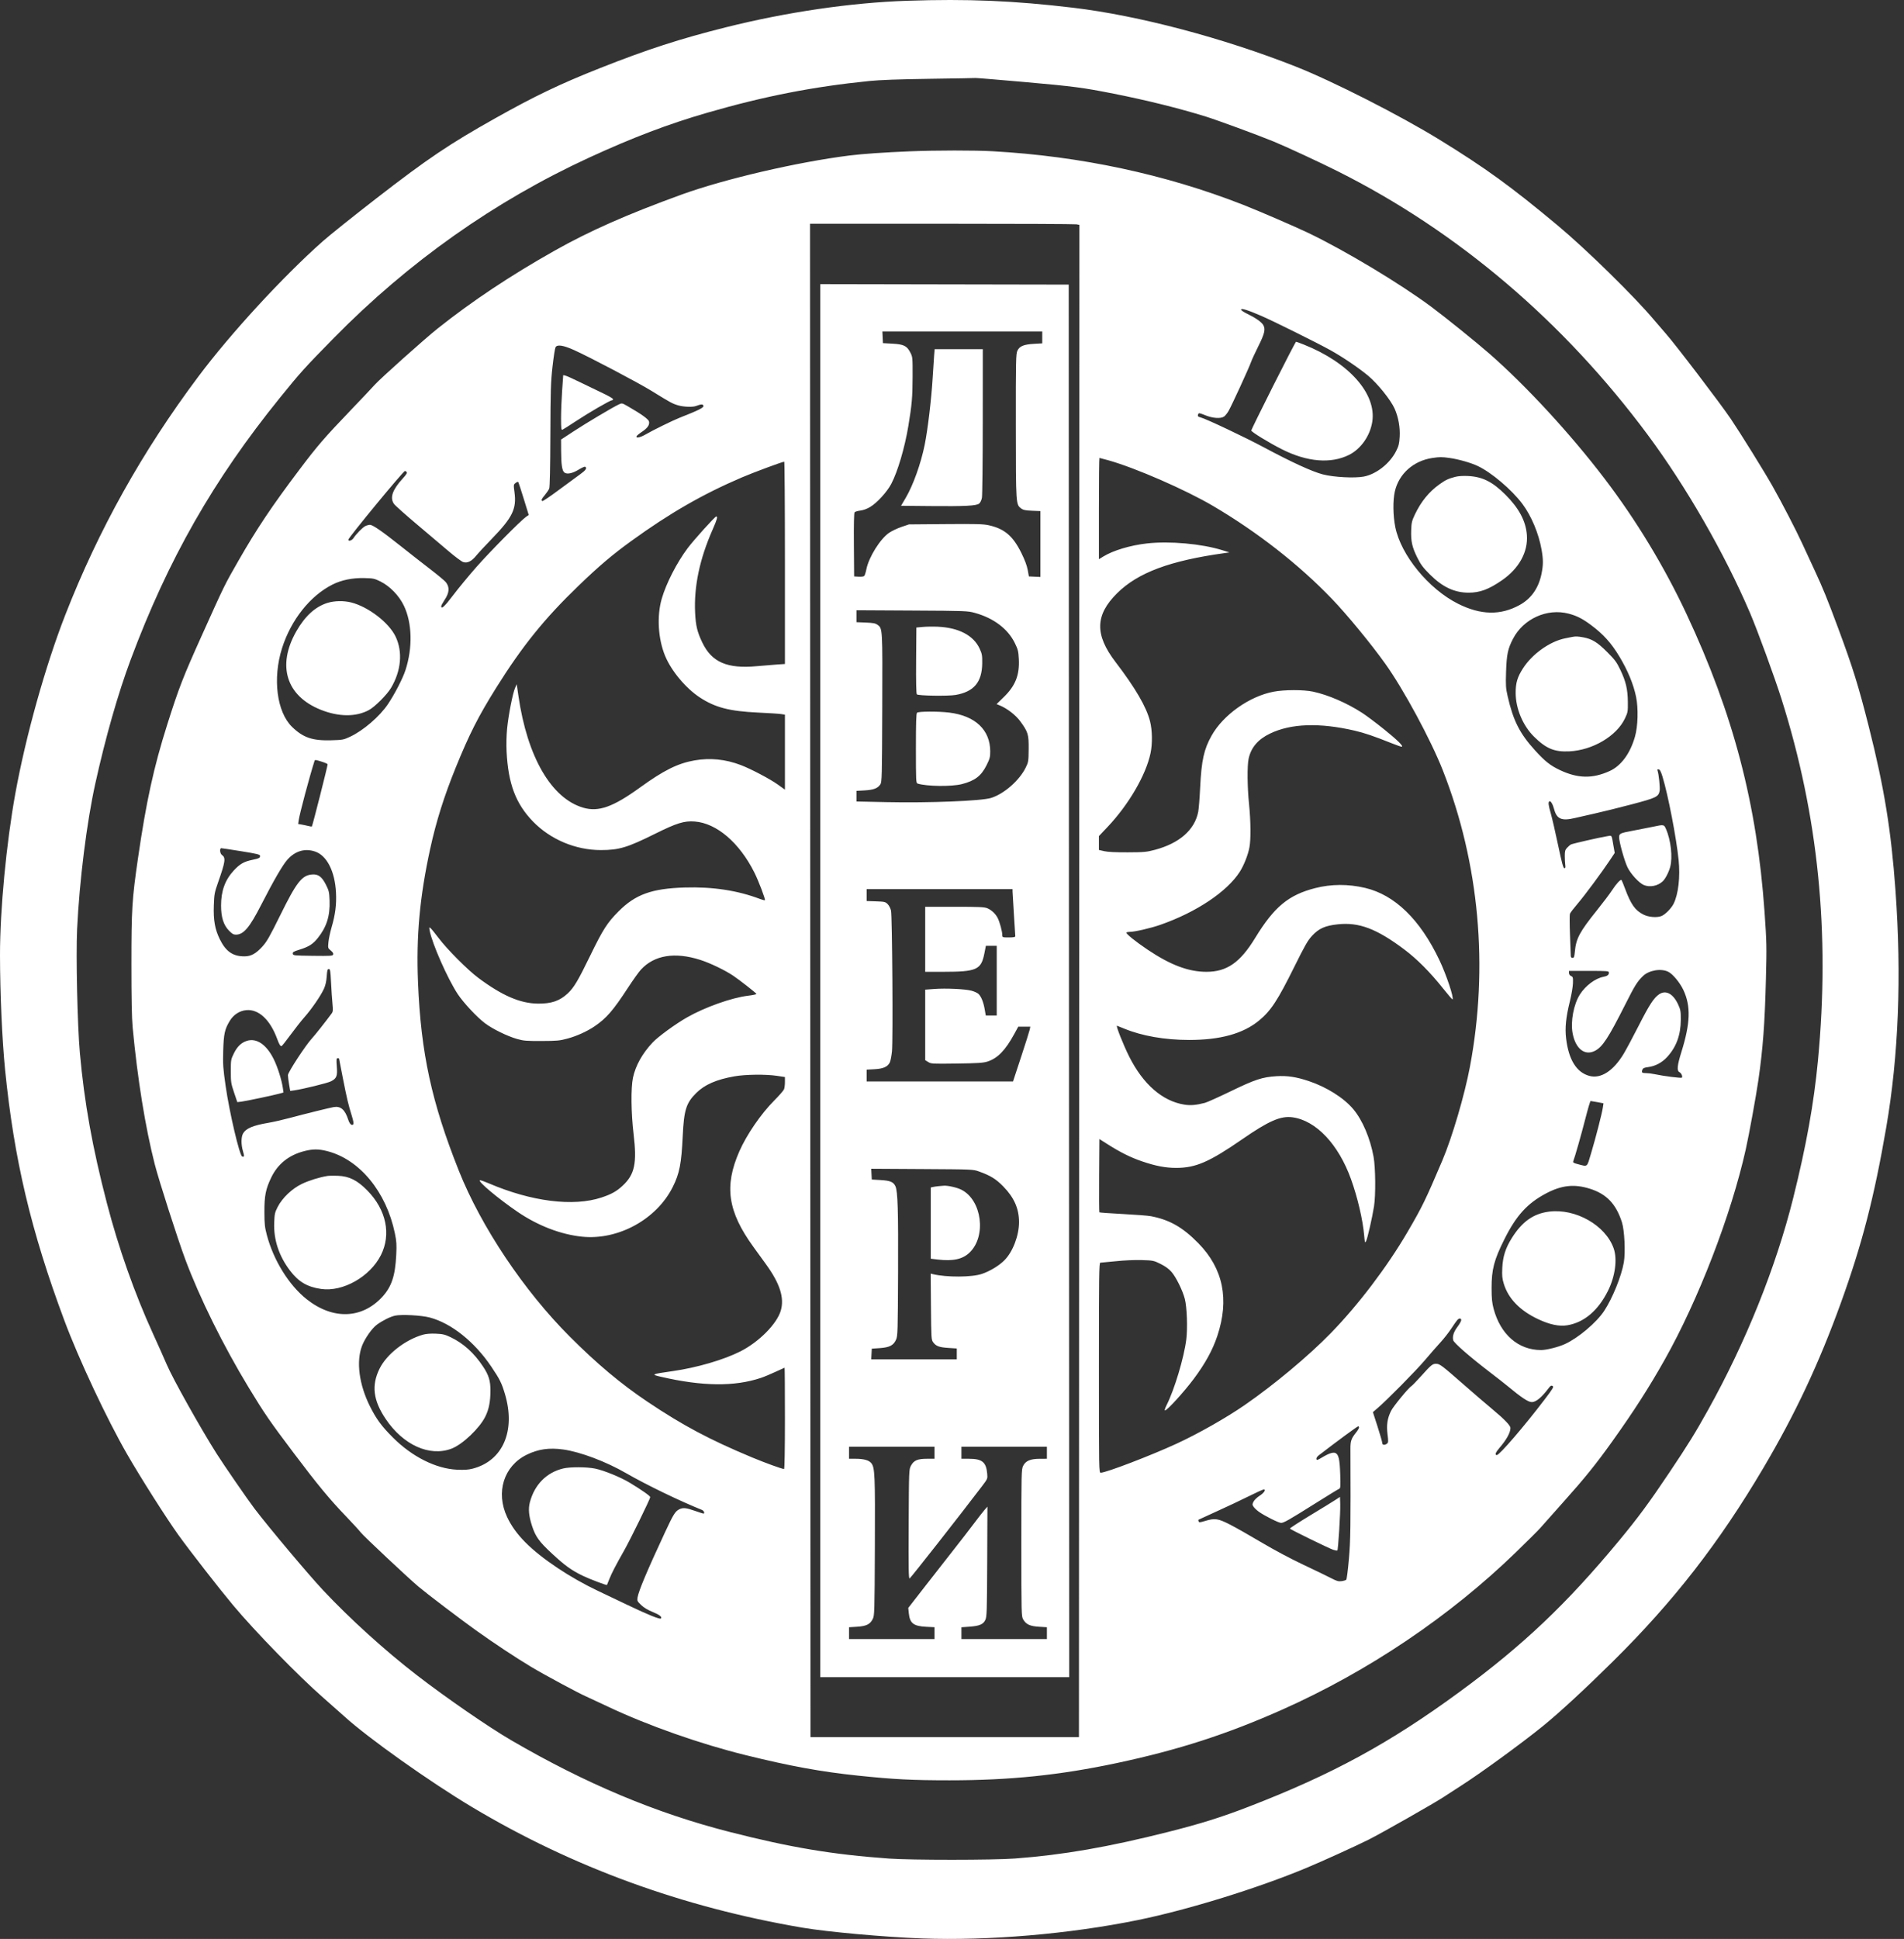 <?xml version="1.0" encoding="UTF-8"?> <svg xmlns="http://www.w3.org/2000/svg" width="334" height="340" viewBox="0 0 334 340" fill="none"><rect x="0" y="0" width="334" height="340" fill="#333333" stroke="none"/> <path fill-rule="evenodd" clip-rule="evenodd" d="M159.122 0.135C149.29 0.465 138.006 2.117 127.345 4.785C119.295 6.8 113.517 8.672 105.229 11.954C98.284 14.704 93.861 16.819 86.954 20.694C78.828 25.252 75.034 27.806 66.047 34.767C62.028 37.881 57.787 41.273 56.622 42.307C49.587 48.547 40.463 58.465 34.789 66.04C24.942 79.185 17.284 92.898 11.449 107.836C7.979 116.72 4.511 129.114 2.694 139.126C1.107 147.872 -0.006 159.581 2.05991e-05 167.481C0.005 174.113 0.373 182.394 0.895 187.606C2.467 203.304 5.443 215.89 11.278 231.523C13.833 238.368 18.716 248.771 22.291 254.988C24.627 259.049 29.187 266.231 31.287 269.153C33.279 271.925 38.439 278.55 40.899 281.493C44.735 286.082 52.397 293.94 56.69 297.689C58.072 298.896 59.725 300.36 60.364 300.942C64.52 304.735 75.368 312.434 82.856 316.906C100.448 327.414 119.685 334.431 140.746 338.022C145.122 338.768 155.097 339.669 161.684 339.913C173.406 340.347 187.555 339.144 199.617 336.687C208.374 334.902 220.711 331.085 229.217 327.527C232.101 326.321 237.84 323.713 240.087 322.588C242.324 321.467 251.856 316.051 253.228 315.122C253.722 314.787 255.063 313.918 256.209 313.192C259.564 311.064 266.919 305.709 270.666 302.668C273.559 300.319 278.067 296.158 282.946 291.333C293.583 280.813 301.549 270.573 309.318 257.433C314.922 247.954 319.1 239.059 322.941 228.426C326.647 218.167 328.771 209.954 330.882 197.709C333.044 185.171 333.59 171.186 332.506 156.155C331.743 145.575 330.524 138.088 327.839 127.475C325.999 120.207 325.035 117.109 322.431 110.098C320.568 105.081 319.767 103.113 318.364 100.098C317.78 98.843 316.778 96.68 316.138 95.291C315.045 92.919 312.607 88.21 310.949 85.269C309.542 82.773 305.316 75.964 303.618 73.454C301.74 70.68 293.904 60.404 292.186 58.462C291.591 57.79 290.675 56.727 290.15 56.099C286.724 52.005 278.244 43.697 273.192 39.486C265.043 32.693 260.612 29.48 252.571 24.53C245.603 20.241 233.791 14.235 227.238 11.65C214.546 6.644 199.707 2.723 188.291 1.361C177.857 0.116 169.78 -0.224 159.122 0.135ZM179.697 14.382C188.361 15.149 189.929 15.354 195.38 16.433C201.159 17.578 206.789 18.975 211.512 20.437C213.535 21.064 220.628 23.671 223.408 24.811C225.595 25.707 231.447 28.421 234.639 30.02C255.685 40.56 274.258 56.341 289.034 76.235C295.812 85.362 302.526 97.048 307.004 107.512C308.292 110.523 311.327 118.823 312.516 122.586C318.969 143.01 321.039 163.551 318.904 185.976C318.186 193.527 316.863 200.873 314.561 210.094C311.543 222.189 306.239 235.382 299.626 247.248C297.359 251.317 296.152 253.266 292.815 258.249C289.316 263.476 287.328 266.168 284.017 270.162C274.799 281.28 267.162 288.52 256.058 296.666C243.776 305.677 233.692 311.163 219.008 316.826C214.231 318.668 210.703 319.774 204.981 321.222C194.451 323.886 186.485 325.269 178.025 325.9C174.208 326.185 159.882 326.19 155.944 325.908C146.023 325.196 138.712 323.975 127.997 321.239C115.035 317.928 102.775 312.786 89.702 305.176C85.712 302.854 78.28 297.731 73.081 293.719C67.515 289.424 61.373 283.858 56.673 278.848C54.094 276.098 47.163 267.854 44.629 264.521C43.45 262.97 39.246 256.873 38.001 254.907C35.142 250.394 30.303 241.752 29.254 239.283C28.839 238.308 27.759 235.888 26.853 233.905C23.625 226.843 20.793 218.829 18.753 210.99C16.205 201.199 14.798 193.376 14.01 184.618C13.58 179.843 13.307 167.551 13.528 162.914C13.929 154.477 15.209 144.243 16.716 137.415C18.503 129.321 20.703 121.617 22.928 115.66C29.488 98.101 37.442 84.152 49.111 69.739C52.684 65.325 53.463 64.463 58.562 59.273C71.668 45.932 86.778 35.262 103.39 27.617C111.005 24.113 117.288 21.728 124.097 19.759C134.087 16.871 142.638 15.199 152.522 14.203C154.363 14.017 157.677 13.897 163.033 13.821C167.335 13.761 170.984 13.697 171.141 13.68C171.299 13.663 175.149 13.979 179.697 14.382ZM159.611 26.535C155.197 26.712 151.281 26.983 149.018 27.268C139.829 28.424 127.073 31.393 119.523 34.134C110.015 37.586 103.398 40.509 97.28 43.961C89.493 48.354 82.816 52.798 76.752 57.623C74.516 59.402 66.704 66.387 65.747 67.462C65.299 67.965 63.393 69.982 61.511 71.944C56.987 76.659 55.653 78.204 52.548 82.322C47.654 88.811 45.065 92.678 41.804 98.368C39.361 102.632 39.421 102.509 35.444 111.335C32.093 118.769 31.392 120.572 29.333 127.067C26.971 134.517 25.648 140.564 24.201 150.533C23.159 157.712 23.053 159.431 23.053 169.11C23.053 175.029 23.121 178.561 23.266 180.11C24.111 189.136 25.484 197.649 27.143 204.146C27.866 206.981 31.17 217.269 32.507 220.849C35.022 227.588 39.148 235.926 43.618 243.303C46.356 247.82 47.358 249.277 51.544 254.825C55.773 260.431 57.829 262.915 60.78 265.985C61.901 267.152 63.035 268.39 63.298 268.736C63.768 269.353 71.484 276.594 73.407 278.222C74.818 279.417 80.845 283.995 83.51 285.897C86.786 288.234 90.327 290.579 93.132 292.266C95.456 293.665 101.488 296.911 102.891 297.518C103.255 297.676 104.983 298.481 106.731 299.306C113.674 302.585 122.845 305.809 130.82 307.774C138.675 309.71 144.086 310.697 150.526 311.366C156.865 312.025 159.918 312.181 166.539 312.184C177.166 312.188 185.922 311.285 195.95 309.151C206.696 306.864 215.259 304.097 224.956 299.779C240.073 293.046 254.361 283.419 265.991 272.131C267.995 270.186 269.885 268.303 270.191 267.946C270.497 267.588 272.335 265.522 274.275 263.354C278.008 259.182 279.958 256.766 282.801 252.789C286.594 247.482 289.262 243.328 292.01 238.448C297.937 227.927 303.671 213.059 306.244 201.539C306.819 198.966 308.058 192.165 308.457 189.398C309.257 183.839 309.575 179.564 309.779 171.62C309.925 165.942 309.91 165.231 309.534 159.888C308.204 140.989 304.072 125.22 295.851 107.675C291.943 99.335 287.007 91.189 281.436 83.884C275.469 76.06 267.767 67.707 261.296 62.041C259.044 60.069 253.615 55.689 251.111 53.824C245.658 49.762 235.985 43.952 229.519 40.853C227.184 39.734 220.802 36.98 218.031 35.895C204.415 30.566 189.551 27.389 174.195 26.525C170.98 26.344 164.246 26.349 159.611 26.535ZM188.841 39.335L189.35 39.437L189.31 172.023L189.269 304.609H165.722H142.174L142.133 171.921L142.093 39.233H165.212C177.928 39.233 188.561 39.279 188.841 39.335ZM143.885 171.961V294.098H165.722H187.558L187.517 172.003L187.476 49.907L165.681 49.866L143.885 49.825V171.961ZM221.274 55.398C223.417 56.326 231.014 60.097 233.349 61.391C235.502 62.584 238.21 64.412 239.962 65.853C241.617 67.214 243.969 70.134 244.648 71.668C245.304 73.153 245.624 74.934 245.53 76.582C245.46 77.813 245.364 78.2 244.898 79.118C243.8 81.282 241.443 83.138 239.25 83.566C237.649 83.878 233.956 83.683 232.045 83.185C230.163 82.695 226.536 81.032 221.717 78.448C218.435 76.688 211.541 73.428 210.604 73.192C210.128 73.073 210.053 72.97 210.188 72.619C210.279 72.384 210.421 72.407 211.431 72.818C212.746 73.353 214.151 73.447 214.733 73.04C214.931 72.901 215.279 72.469 215.507 72.08C216.029 71.189 219.107 64.498 219.446 63.514C219.586 63.111 220.172 61.837 220.75 60.684C221.872 58.444 222.039 57.663 221.556 56.925C221.22 56.411 220.148 55.678 218.785 55.026C218.191 54.742 217.705 54.413 217.705 54.295C217.705 53.996 218.867 54.355 221.274 55.398ZM182.832 59.173V60.21L181.406 60.293C179.566 60.4 178.833 60.704 178.467 61.512C178.211 62.078 178.188 63.168 178.197 74.758C178.206 88.561 178.2 88.463 179.139 89.164C179.505 89.437 179.887 89.517 181.051 89.563L182.506 89.62V95.396V101.173L181.497 101.124L180.487 101.076L180.28 99.935C180.144 99.184 179.763 98.166 179.164 96.957C177.687 93.977 176.209 92.721 173.455 92.107C172.493 91.892 171.265 91.859 165.877 91.903L159.448 91.956L158.144 92.397C157.427 92.64 156.452 93.101 155.977 93.422C154.418 94.477 152.412 97.684 151.983 99.81C151.87 100.369 151.699 100.905 151.602 101.001C151.506 101.098 151.068 101.154 150.63 101.126L149.833 101.076L149.79 95.555C149.762 91.974 149.806 89.963 149.914 89.833C150.005 89.722 150.458 89.588 150.919 89.533C151.439 89.471 152.095 89.231 152.647 88.899C153.864 88.168 155.601 86.268 156.343 84.856C157.477 82.698 158.708 78.526 159.346 74.677C159.961 70.962 160.079 69.611 160.089 66.119C160.099 62.673 160.092 62.599 159.685 61.805C159.089 60.645 158.533 60.373 156.526 60.263L154.885 60.173L154.836 59.155L154.788 58.136H168.81H182.832V59.173ZM223.357 67.629C221.226 71.864 219.489 75.402 219.497 75.491C219.52 75.748 222.636 77.656 224.875 78.784C229.293 81.01 233.449 81.358 236.642 79.769C238.72 78.735 240.342 76.424 240.725 73.952C241.485 69.037 236.624 63.564 228.701 60.417C228.026 60.148 227.419 59.929 227.352 59.929C227.286 59.929 225.488 63.394 223.357 67.629ZM100.695 61.383C103.481 62.639 111.982 67.117 114.309 68.555C117.583 70.579 117.957 70.782 118.942 71.074C119.901 71.358 121.475 71.42 122.079 71.197C123.028 70.847 123.313 70.841 123.398 71.167C123.481 71.482 122.572 71.935 119.197 73.263C118.049 73.715 114.496 75.456 113.331 76.138C112.345 76.715 111.534 76.895 111.659 76.51C111.695 76.398 112.124 76.041 112.611 75.716C113.606 75.055 113.991 74.486 113.843 73.897C113.743 73.497 112.473 72.588 110.161 71.26C109.11 70.656 109.108 70.656 108.531 70.929C107.429 71.452 102.89 74.152 100.661 75.611L98.42 77.078L98.43 79.055C98.442 81.495 98.604 82.56 99.01 82.864C99.476 83.213 100.441 83.013 101.532 82.339C102.061 82.013 102.567 81.791 102.657 81.847C103.028 82.076 102.761 82.467 101.734 83.195C101.136 83.619 99.441 84.863 97.968 85.96C96.494 87.057 95.223 87.915 95.143 87.865C94.898 87.714 94.976 87.527 95.587 86.795C95.91 86.408 96.251 85.906 96.343 85.68C96.451 85.418 96.524 82.013 96.545 76.306C96.574 68.425 96.62 66.976 96.921 64.293C97.109 62.615 97.347 61.085 97.45 60.893C97.728 60.373 98.819 60.538 100.695 61.383ZM163.87 62.251C163.823 62.811 163.706 64.603 163.609 66.233C163.388 69.966 162.752 75.313 162.21 77.994C161.546 81.286 160.186 85.085 158.878 87.306L158.062 88.691L163.236 88.741C169.315 88.8 171.278 88.699 171.767 88.303C171.959 88.148 172.169 87.709 172.248 87.3C172.325 86.9 172.392 80.871 172.396 73.903L172.403 61.233H168.179H163.955L163.87 62.251ZM98.608 68.514C98.502 70.021 98.417 72.197 98.418 73.35C98.42 75.14 98.456 75.431 98.663 75.351C98.797 75.3 99.842 74.639 100.986 73.882C103.267 72.373 107.02 70.196 107.342 70.195C107.454 70.195 107.541 70.104 107.536 69.992C107.531 69.88 106.747 69.421 105.795 68.973C104.842 68.525 103.068 67.669 101.853 67.071C100.637 66.473 99.453 65.937 99.221 65.879L98.8 65.774L98.608 68.514ZM254.299 80.31C255.846 80.526 258.027 81.147 259.223 81.713C261.63 82.851 265.167 85.85 267.045 88.344C268.623 90.44 269.929 93.552 270.426 96.404C270.732 98.157 270.728 99.074 270.409 100.634C269.898 103.131 268.613 104.964 266.587 106.084C263.234 107.939 259.757 107.87 255.766 105.869C250.601 103.279 245.742 97.338 244.76 92.413C244.357 90.394 244.325 87.749 244.684 86.172C245.385 83.088 247.959 80.795 251.266 80.309C252.574 80.116 252.902 80.116 254.299 80.31ZM194.451 80.72C199.197 82.054 207.955 85.875 212.797 88.723C220.59 93.308 227.868 98.998 233.67 105.042C236.302 107.784 240.465 112.84 242.974 116.344C246.216 120.87 250.997 129.723 253.121 135.134C259.495 151.371 261.152 169.518 257.861 187.035C256.929 191.996 254.733 199.458 253.017 203.494C250.063 210.442 249.496 211.606 246.903 216.042C243.324 222.164 238.266 228.827 233.436 233.784C229.556 237.766 223.483 242.837 218.357 246.375C215.079 248.638 210.209 251.398 206.379 253.164C201.893 255.232 194.015 258.248 193.096 258.248C192.775 258.248 192.772 258.102 192.772 239.833C192.772 223.624 192.802 221.419 193.015 221.419C193.149 221.419 194.377 221.302 195.745 221.159C197.208 221.005 199.078 220.923 200.288 220.96C202.277 221.021 202.384 221.042 203.577 221.632C204.399 222.038 205.036 222.498 205.488 223.012C206.293 223.926 207.462 226.291 207.843 227.775C208.216 229.23 208.347 232.891 208.097 234.888C207.697 238.08 206.026 243.652 204.647 246.392C204.377 246.928 204.254 247.329 204.361 247.329C204.74 247.329 207.706 244.076 209.413 241.789C211.421 239.097 212.714 236.743 213.536 234.283C215.683 227.861 214.577 222.445 210.209 217.996C207.462 215.199 205.173 213.896 201.898 213.266C201.405 213.171 199.186 212.998 196.966 212.882C194.747 212.765 192.895 212.633 192.85 212.589C192.805 212.544 192.788 209.633 192.811 206.121L192.854 199.735L194.242 200.615C196.544 202.076 198.294 202.948 200.309 203.639C202.718 204.466 204.458 204.798 206.356 204.795C209.768 204.79 212.159 203.748 217.949 199.746C222.569 196.553 224.659 195.643 226.73 195.924C230.849 196.482 234.789 200.645 236.992 206.763C238.155 209.996 239.069 213.911 239.307 216.678C239.416 217.948 239.44 218.017 239.641 217.633C239.883 217.172 240.705 213.573 241.028 211.56C241.34 209.614 241.298 204.733 240.953 202.85C240.353 199.579 239.013 196.432 237.399 194.503C235.75 192.531 232.727 190.623 229.594 189.576C227.375 188.834 225.824 188.601 223.897 188.719C221.445 188.87 220.153 189.295 215.928 191.341C213.813 192.365 211.762 193.287 211.369 193.39C209.865 193.785 208.838 193.875 207.77 193.705C203.916 193.089 200.529 190.142 198.087 185.281C197.074 183.263 195.724 179.865 195.935 179.865C195.964 179.865 196.528 180.09 197.19 180.365C200.296 181.653 204.307 182.356 208.579 182.36C214.072 182.365 218.075 181.255 220.864 178.955C222.944 177.239 224.117 175.45 227.07 169.492C228.898 165.804 229.414 164.905 230.16 164.098C231.358 162.804 232.437 162.323 234.675 162.083C238.391 161.684 241.469 162.844 246.304 166.465C248.563 168.157 250.862 170.463 253.132 173.317C254.011 174.421 254.762 175.291 254.802 175.251C255.074 174.979 253.729 170.948 252.509 168.377C249.125 161.245 244.677 156.923 239.46 155.696C236.5 155 233.532 155.013 230.713 155.734C226.025 156.933 223.515 159.017 220.175 164.484C217.537 168.801 215.206 170.415 211.618 170.413C208.481 170.41 205.31 169.214 201.304 166.521C199.157 165.077 197.483 163.726 197.602 163.533C197.645 163.464 197.903 163.407 198.175 163.407C199.052 163.407 201.819 162.771 203.52 162.179C209.832 159.982 215.241 156.377 217.484 152.871C218.212 151.733 218.934 149.902 219.178 148.578C219.442 147.141 219.41 143.968 219.101 140.937C218.802 138.004 218.768 134.293 219.029 133.064C219.447 131.091 220.667 129.654 222.789 128.634C226.476 126.86 231.468 126.692 237.667 128.131C239.332 128.517 241.083 129.113 244.083 130.315C245.013 130.687 245.836 130.97 245.913 130.944C246.222 130.838 245.086 129.728 242.75 127.853C241.393 126.763 239.694 125.489 238.975 125.022C236.287 123.276 232.945 121.832 230.307 121.277C228.648 120.928 225.332 120.932 223.439 121.287C219.202 122.08 214.592 125.338 212.54 128.991C211.195 131.386 210.76 133.353 210.533 138.067C210.443 139.949 210.287 141.892 210.188 142.385C209.55 145.543 206.888 147.873 202.61 149.016C201.145 149.408 200.718 149.448 197.824 149.46C195.725 149.469 194.328 149.401 193.709 149.259L192.772 149.043V147.827V146.611L194.306 144.991C198.003 141.085 201.017 135.91 201.826 132.079C202.178 130.409 202.144 128.09 201.743 126.497C201.105 123.965 199.191 120.677 195.671 116.068C192.016 111.283 192.1 107.851 195.966 104.023C199.617 100.408 205.226 98.317 214.853 96.984L215.668 96.871L214.446 96.488C210.814 95.349 205.16 94.842 201.165 95.297C198.26 95.629 195.274 96.525 193.546 97.584L192.772 98.058V89.178C192.772 84.294 192.813 80.299 192.863 80.299C192.912 80.299 193.627 80.488 194.451 80.72ZM137.693 98.692V116.434L136.349 116.521C135.609 116.569 134.005 116.701 132.785 116.815C127.559 117.302 124.858 116.13 123.189 112.652C122.311 110.823 122.04 109.692 121.935 107.407C121.723 102.82 122.733 98.027 124.994 92.898C125.792 91.086 125.937 90.565 125.643 90.565C125.429 90.565 121.717 94.676 120.644 96.102C118.73 98.647 116.837 102.342 116.07 105.033C115.204 108.066 115.442 112.028 116.669 115.001C117.761 117.651 120.303 120.692 122.778 122.311C125.467 124.069 127.977 124.72 132.967 124.952C134.805 125.037 136.62 125.154 137 125.212L137.693 125.318V131.894V138.471L136.445 137.575C135.079 136.595 131.734 134.835 129.946 134.155C127.26 133.134 124.569 132.864 121.838 133.34C118.912 133.85 116.418 135.088 112.272 138.091C107.556 141.506 104.997 142.418 102.32 141.638C96.709 140.003 92.496 132.74 90.94 122.016L90.645 119.979L90.355 120.63C89.943 121.556 89.182 125.441 88.955 127.775C88.843 128.934 88.805 130.602 88.866 131.793C89.152 137.453 90.471 140.94 93.509 144.069C96.56 147.211 100.984 149.069 105.405 149.065C108.591 149.063 110.048 148.625 114.921 146.205C118.713 144.322 120.024 143.916 121.864 144.055C125.702 144.345 129.695 147.752 132.32 152.977C133.071 154.472 134.308 157.72 134.177 157.852C134.132 157.896 133.751 157.801 133.328 157.64C129.38 156.142 125.031 155.48 120.108 155.629C114.34 155.803 111.473 156.836 108.514 159.806C106.516 161.811 105.775 162.97 103.516 167.617C101.384 172.001 100.68 173.181 99.583 174.207C98.181 175.519 96.722 176.015 94.351 175.988C91.246 175.953 88.084 174.588 83.917 171.485C82.029 170.079 78.42 166.457 76.923 164.466C76.317 163.659 75.693 162.894 75.537 162.765C75.274 162.547 75.262 162.575 75.372 163.172C75.789 165.444 78.545 171.68 80.303 174.329C81.313 175.849 83.638 178.339 85.052 179.413C86.376 180.418 88.958 181.688 90.68 182.181C91.835 182.512 92.326 182.553 94.998 182.544C97.713 182.536 98.168 182.493 99.572 182.113C101.173 181.68 102.991 180.856 104.287 179.976C106.393 178.545 107.536 177.226 110.197 173.151C111.057 171.834 112.065 170.426 112.436 170.023C114.777 167.484 118.38 166.895 122.843 168.322C124.604 168.885 127.178 170.125 128.649 171.117C129.716 171.837 132.559 174.06 132.696 174.281C132.743 174.357 132.069 174.504 131.2 174.608C128.34 174.95 123.614 176.634 120.486 178.424C118.427 179.603 115.43 181.793 114.468 182.82C112.662 184.75 111.484 186.868 111.033 188.997C110.655 190.781 110.704 195.186 111.144 198.858C111.758 203.984 111.346 205.938 109.236 207.905C108.165 208.904 107.261 209.41 105.509 209.99C100.557 211.63 93.207 210.703 85.725 207.494C84.971 207.171 84.278 206.932 84.185 206.963C83.73 207.114 87.426 210.212 90.81 212.515C94.363 214.933 98.376 216.476 102.108 216.858C108.446 217.508 115.177 213.819 118.019 208.138C119.202 205.772 119.532 204.081 119.765 199.176C119.98 194.65 120.367 193.42 122.121 191.675C123.606 190.197 125.68 189.291 128.834 188.74C130.788 188.399 134.288 188.357 136.267 188.65L137.693 188.862V189.73C137.693 190.208 137.624 190.781 137.539 191.004C137.455 191.226 136.666 192.129 135.787 193.01C133.492 195.312 130.982 198.97 129.703 201.876C127.007 208.003 127.657 212.436 132.163 218.649C132.975 219.769 133.975 221.149 134.385 221.715C136.826 225.088 137.624 227.604 136.962 229.835C136.269 232.167 133.126 235.332 129.871 236.976C126.951 238.451 122.242 239.826 118.077 240.421C114.199 240.975 114.127 241.01 115.999 241.441C123.242 243.109 128.849 243.168 133.47 241.624C134.045 241.432 135.203 240.951 136.044 240.554C136.885 240.158 137.601 239.833 137.633 239.833C137.666 239.833 137.693 243.83 137.693 248.715C137.693 254.17 137.634 257.596 137.539 257.596C137.19 257.596 134.257 256.534 131.941 255.57C124.516 252.477 119.766 249.951 113.606 245.818C108.929 242.681 104.765 239.193 99.957 234.385C91.907 226.336 84.405 215.124 80.487 205.287C75.715 193.306 73.834 184.64 73.329 172.311C72.995 164.168 73.623 157.276 75.468 148.822C76.515 144.026 77.902 139.62 79.957 134.563C82.32 128.747 83.92 125.593 87.026 120.63C91.624 113.284 95.518 108.46 101.497 102.705C105.104 99.233 107.404 97.282 110.724 94.878C117.483 89.984 123.272 86.655 130.115 83.728C132.185 82.843 137.176 80.989 137.571 80.96C137.638 80.954 137.693 88.934 137.693 98.692ZM71.329 82.767C71.469 82.908 71.293 83.2 70.611 83.949C68.833 85.903 68.363 87.281 69.109 88.355C69.299 88.629 71.067 90.21 73.038 91.869C75.008 93.527 77.54 95.669 78.664 96.63C79.788 97.591 80.95 98.458 81.247 98.556C81.98 98.798 82.736 98.428 83.537 97.435C83.873 97.017 85.108 95.686 86.282 94.476C89.917 90.727 90.644 89.23 90.249 86.3C90.074 84.998 90.078 84.968 90.456 84.683C90.735 84.472 90.869 84.446 90.944 84.586C91 84.693 91.43 86.022 91.899 87.54L92.751 90.3L92.286 90.624C91.335 91.287 85.913 96.768 83.558 99.446C82.218 100.97 80.387 103.188 79.49 104.376C77.993 106.356 77.399 106.905 77.399 106.307C77.399 106.181 77.653 105.701 77.963 105.24C78.838 103.94 78.913 102.979 78.208 102.084C78.022 101.847 76.756 100.796 75.394 99.749C74.032 98.701 71.744 96.911 70.31 95.771C67.038 93.169 65.391 92.031 64.895 92.031C64.683 92.031 64.307 92.136 64.061 92.263C63.586 92.509 62.478 93.641 62.002 94.368C61.728 94.786 61.103 94.974 61.103 94.639C61.103 94.288 70.76 82.58 71.049 82.58C71.1 82.58 71.226 82.664 71.329 82.767ZM255.266 83.62C254.02 83.955 253.578 84.165 252.506 84.931C250.678 86.237 249.287 87.943 248.21 90.199C247.676 91.317 247.601 91.632 247.551 92.951C247.479 94.896 247.716 95.964 248.627 97.787C249.245 99.023 249.632 99.539 250.854 100.755C253.061 102.951 255.147 103.927 257.629 103.927C259.608 103.927 261.153 103.353 263.468 101.759C266.468 99.692 268.064 96.798 267.846 93.824C267.667 91.377 266.463 89.115 264.073 86.735C261.783 84.456 260.031 83.587 257.475 83.466C256.613 83.426 255.771 83.484 255.266 83.62ZM66.718 101.956C68.388 102.778 70 104.438 70.848 106.209C72.305 109.25 72.41 113.583 71.121 117.532C70.644 118.991 69.265 121.666 68.064 123.46C66.618 125.62 63.736 128.104 61.421 129.186C60.262 129.727 60.111 129.756 58.071 129.811C54.8 129.899 53.18 129.345 51.246 127.475C48.556 124.874 47.796 118.976 49.469 113.681C51.039 108.712 54.397 104.476 58.334 102.5C59.903 101.712 61.809 101.323 63.88 101.368C65.464 101.402 65.684 101.447 66.718 101.956ZM57.426 105.726C55.294 106.402 53.511 108.029 51.992 110.683C48.546 116.706 50.201 122.04 56.267 124.46C59.437 125.725 62.457 125.74 64.732 124.502C65.767 123.939 67.875 121.83 68.576 120.658C70.376 117.645 70.677 114.315 69.393 111.624C68.23 109.188 64.651 106.431 61.637 105.65C60.322 105.309 58.644 105.34 57.426 105.726ZM171.018 107.475C174.31 108.387 176.795 110.263 178.022 112.763C178.569 113.877 178.649 114.197 178.72 115.554C178.867 118.362 178.134 120.23 176.108 122.212L174.824 123.468L175.423 123.718C176.703 124.253 178.182 125.402 178.965 126.47C180.345 128.351 180.472 128.771 180.447 131.352C180.426 133.51 180.405 133.64 179.926 134.611C178.815 136.86 176.145 139.2 173.869 139.92C172.19 140.451 163.036 140.819 155.496 140.658L150.241 140.546V139.614V138.682L151.672 138.601C153.252 138.511 153.984 138.23 154.435 137.541C154.702 137.134 154.725 136.193 154.766 124.125C154.814 110.081 154.823 110.223 153.943 109.571C153.576 109.298 153.185 109.222 151.866 109.169L150.241 109.104V108.057V107.009L159.977 107.062C169.445 107.113 169.75 107.124 171.018 107.475ZM275.154 107.602C276.583 107.973 277.595 108.486 279.084 109.595C281.257 111.213 282.648 112.755 284.076 115.125C285.543 117.562 286.542 119.972 286.998 122.177C287.418 124.207 287.332 127.351 286.805 129.186C285.955 132.149 284.37 134.296 282.361 135.207C279.369 136.564 276.791 136.518 273.68 135.055C271.96 134.245 271.024 133.506 269.27 131.576C266.588 128.623 265.446 126.365 264.47 122.083C264.147 120.665 264.117 120.193 264.195 117.79C264.294 114.743 264.504 113.755 265.424 111.994C267.251 108.498 271.397 106.626 275.154 107.602ZM161.892 109.934L160.751 110.038L160.708 115.813C160.68 119.647 160.722 121.645 160.835 121.757C161.088 122.01 166.296 122.09 167.626 121.862C170.842 121.309 172.264 119.621 172.3 116.312C172.316 114.931 172.267 114.654 171.849 113.746C170.78 111.422 168.183 110.062 164.499 109.896C163.693 109.86 162.519 109.877 161.892 109.934ZM275.799 111.688C275.62 111.724 275.07 111.833 274.577 111.932C271.868 112.472 268.778 114.671 267.149 117.218C266.17 118.749 265.874 119.751 265.879 121.527C265.885 124.258 267.144 127.252 269.091 129.173C271.229 131.281 272.673 131.881 275.298 131.753C279.39 131.552 283.585 129.073 285.044 125.991C285.551 124.922 285.575 124.78 285.557 123.075C285.533 120.859 285.213 119.495 284.237 117.453C283.595 116.108 283.291 115.698 281.93 114.337C280.218 112.625 279.277 112.045 277.759 111.764C276.792 111.585 276.399 111.57 275.799 111.688ZM160.865 124.981C160.72 125.126 160.67 126.742 160.67 131.244C160.67 136.88 160.69 137.318 160.955 137.401C162.583 137.908 166.919 137.961 168.737 137.496C171.01 136.915 172.118 136.07 173.05 134.208C173.625 133.058 173.706 132.758 173.706 131.778C173.706 128.003 171.106 125.528 166.541 124.958C164.616 124.718 161.114 124.732 160.865 124.981ZM56.452 133.567C56.986 133.734 57.445 133.936 57.472 134.016C57.52 134.162 54.823 144.809 54.708 144.923C54.675 144.957 54.395 144.919 54.087 144.84C53.778 144.761 53.25 144.65 52.914 144.592L52.302 144.489L52.402 143.804C52.567 142.666 54.289 136.214 55.162 133.463C55.245 133.202 55.294 133.206 56.452 133.567ZM291.639 136.194C292.616 139.399 294.057 146.844 294.462 150.778C294.769 153.758 294.415 156.832 293.576 158.489C293.15 159.329 292.09 160.39 291.424 160.644C290.626 160.947 289.2 160.828 288.308 160.383C286.847 159.655 286.098 158.606 285.077 155.858C284.781 155.062 284.497 154.369 284.446 154.318C284.283 154.155 283.519 154.98 282.797 156.096C282.413 156.691 281.223 158.267 280.154 159.6C277.093 163.413 276.476 164.563 276.263 166.859C276.176 167.795 276.112 167.969 275.857 167.969C275.655 167.969 275.551 167.848 275.544 167.603C275.538 167.401 275.476 165.733 275.406 163.896C275.335 162.058 275.331 160.408 275.397 160.229C275.462 160.05 276.071 159.255 276.75 158.463C277.994 157.01 281.029 152.916 282.472 150.743L283.253 149.568L283.059 148.462C282.675 146.267 282.819 146.493 281.892 146.639C280.648 146.836 275.841 147.935 275.559 148.087C275.422 148.161 275.127 148.418 274.903 148.657C274.559 149.024 274.495 149.25 274.496 150.098C274.496 150.651 274.532 151.36 274.577 151.674C274.639 152.106 274.6 152.244 274.416 152.244C274.231 152.244 273.971 151.282 273.315 148.17C272.843 145.93 272.273 143.459 272.05 142.68C271.612 141.154 271.555 140.667 271.799 140.516C272.013 140.384 272.393 141.016 272.621 141.882C273.082 143.629 273.942 143.999 276.254 143.447C276.811 143.315 278.402 142.952 279.791 142.643C281.181 142.333 284.097 141.61 286.272 141.036C290.557 139.905 290.94 139.719 291.136 138.673C291.236 138.141 290.975 135.673 290.76 135.113C290.689 134.927 290.745 134.872 290.964 134.914C291.183 134.957 291.37 135.312 291.639 136.194ZM289.895 144.988C289.133 145.15 287.63 145.445 286.554 145.645C284.172 146.087 284.028 146.155 284.029 146.831C284.031 147.648 284.947 150.934 285.492 152.075C286.047 153.238 287.525 154.845 288.361 155.194C289.411 155.632 290.794 155.366 291.66 154.558C292.131 154.12 292.729 152.974 292.987 152.014C293.442 150.326 293.104 147.305 292.243 145.359C291.89 144.562 291.9 144.563 289.895 144.988ZM42.322 149.267C45.102 149.716 45.622 149.843 45.622 150.075C45.622 150.443 45.455 150.528 44.243 150.782C42.796 151.085 42.066 151.504 41.021 152.634C39.485 154.293 38.778 156.229 38.778 158.779C38.778 160.819 39.203 162.187 40.144 163.168C40.687 163.735 40.957 163.896 41.365 163.896C42.728 163.896 43.761 162.684 45.812 158.681C48.04 154.331 49.588 151.667 50.432 150.728C51.798 149.208 53.499 148.716 55.283 149.324C57.338 150.024 58.747 152.789 58.938 156.494C59.046 158.606 58.831 160.328 58.178 162.569C57.926 163.433 57.673 164.617 57.616 165.199C57.514 166.243 57.52 166.265 58.031 166.683C58.383 166.972 58.515 167.195 58.445 167.379C58.352 167.622 57.982 167.645 54.874 167.606C51.544 167.564 51.405 167.549 51.36 167.235C51.321 166.959 51.501 166.849 52.501 166.538C54.171 166.017 54.87 165.578 55.734 164.505C57.291 162.573 57.911 160.615 57.815 157.938C57.762 156.452 57.703 156.192 57.189 155.167C56.464 153.721 55.814 153.243 54.712 153.346C52.937 153.511 52.014 154.702 49.135 160.539C47.306 164.248 46.808 165.119 46.026 165.98C44.908 167.21 44.053 167.686 42.935 167.7C40.884 167.727 39.614 166.856 38.556 164.696C37.7 162.949 37.418 161.351 37.509 158.764C37.578 156.787 37.63 156.512 38.271 154.688C39.542 151.07 39.633 150.413 38.929 149.92C38.575 149.672 38.489 148.743 38.819 148.737C38.931 148.735 40.507 148.973 42.322 149.267ZM177.622 156.359C177.624 156.605 177.733 158.42 177.863 160.392C177.993 162.364 178.101 164.069 178.103 164.181C178.105 164.325 177.771 164.384 176.966 164.384C175.845 164.384 175.825 164.377 175.825 163.96C175.825 163.352 175.363 161.653 175.012 160.972C174.624 160.217 173.938 159.576 173.182 159.26C172.678 159.049 171.715 159.007 167.438 159.007H162.299V164.71V170.414L165.436 170.411C171.358 170.404 172.113 170.066 172.686 167.155L172.943 165.851H173.895H174.847V171.962V178.073H173.886H172.925L172.734 176.973C172.511 175.685 172.101 174.693 171.614 174.261C171.423 174.091 170.88 173.849 170.409 173.723C169.296 173.426 165.909 173.269 163.888 173.421L162.299 173.54V179.72V185.899L162.829 186.231C163.335 186.548 163.557 186.56 167.84 186.499C171.542 186.447 172.477 186.387 173.218 186.15C175.003 185.58 176.366 184.176 177.937 181.291L178.625 180.028H179.682H180.739L180.631 180.558C180.571 180.849 179.887 183.012 179.112 185.365L177.702 189.643H164.868H152.033V188.604V187.565L153.392 187.494C154.936 187.413 155.722 187.066 156.09 186.303C156.215 186.044 156.386 185.168 156.47 184.356C156.665 182.466 156.517 160.645 156.302 159.681C156.215 159.29 155.951 158.776 155.715 158.54C155.318 158.143 155.162 158.106 153.659 158.055L152.033 157.999V156.955V155.911H164.825H177.617L177.622 156.359ZM58.07 172.247C58.133 173.524 58.244 175.193 58.319 175.954C58.433 177.121 58.413 177.396 58.19 177.699C57.143 179.124 55.246 181.524 54.739 182.065C53.645 183.233 50.511 188.023 50.511 188.526C50.511 188.778 50.6 189.506 50.709 190.142L50.908 191.299L51.646 191.195C53.133 190.985 57.454 189.923 58.045 189.622C59.056 189.108 59.211 188.72 59.083 187.029C58.989 185.777 59.009 185.569 59.223 185.569C59.361 185.569 59.474 185.587 59.474 185.61C59.474 185.632 59.77 187.154 60.132 188.991C60.857 192.665 61.085 193.628 61.707 195.642C62.01 196.623 62.077 197.045 61.947 197.175C61.69 197.432 61.325 197.082 61.09 196.352C60.513 194.569 59.766 193.922 58.528 194.134C57.791 194.26 53.637 195.288 50.734 196.062C49.558 196.376 47.908 196.75 47.068 196.892C44.395 197.346 43.167 197.86 42.648 198.741C42.289 199.352 42.276 200.697 42.619 201.851C42.884 202.745 42.856 202.941 42.483 202.798C42.016 202.619 40.251 195.102 39.58 190.434C39.135 187.338 39.088 186.657 39.157 184.265C39.241 181.302 39.415 180.5 40.29 179.041C40.96 177.925 42.03 177.231 43.236 177.131C45.406 176.951 47.409 178.84 48.641 182.228C48.959 183.101 49.169 183.45 49.378 183.45C49.45 183.45 50.167 182.552 50.971 181.454C51.776 180.356 52.89 178.945 53.447 178.317C54.662 176.95 56.263 174.615 56.82 173.397C57.095 172.796 57.252 172.102 57.313 171.22C57.387 170.143 57.449 169.925 57.679 169.925C57.923 169.925 57.971 170.212 58.07 172.247ZM292.661 170.412C293.458 170.818 294.69 172.309 295.301 173.607C296.627 176.425 296.531 179.414 294.948 184.485C294.211 186.847 294.124 187.748 294.609 188.007C294.941 188.185 295.189 188.729 295.045 188.963C294.961 189.098 291.877 188.71 290.226 188.356C289.766 188.257 289.104 188.176 288.756 188.176C288.033 188.176 287.923 188.075 288.11 187.582C288.214 187.308 288.429 187.208 289.109 187.122C290.369 186.962 291.55 186.335 292.455 185.345C294.071 183.577 294.836 181.485 294.846 178.806C294.852 177.36 294.801 177.064 294.397 176.176C293.518 174.25 292.227 173.549 291.039 174.355C290.108 174.988 289.334 176.178 287.448 179.882C286.462 181.818 285.286 184.018 284.835 184.771C283.024 187.789 280.83 189.208 278.814 188.665C276.553 188.056 275.167 185.825 274.726 182.085C274.506 180.229 274.692 178.399 275.383 175.608C275.659 174.49 275.903 173.066 275.924 172.444C275.959 171.408 275.931 171.298 275.595 171.15C275.371 171.051 275.229 170.845 275.229 170.62V170.251H278.732C282.051 170.251 282.236 170.267 282.236 170.557C282.236 170.949 281.965 171.157 281.284 171.286C279.841 171.56 278.152 172.821 277.158 174.366C276.057 176.079 275.481 179.133 275.87 181.194C276.382 183.909 277.997 185.181 279.778 184.272C281.116 183.589 282.137 182.027 285.144 176.061C286.799 172.777 287.203 172.132 288.221 171.143C289.266 170.128 291.412 169.775 292.661 170.412ZM43.297 182.521C42.328 182.83 41.616 183.517 41.03 184.708C40.505 185.775 40.489 185.865 40.489 187.847C40.489 189.748 40.528 190.002 41.059 191.575L41.629 193.264L42.363 193.176C43.144 193.083 48.049 192.045 49.102 191.751L49.73 191.575L49.623 190.813C49.429 189.427 48.71 187.137 48.037 185.767C46.764 183.172 45.013 181.973 43.297 182.521ZM280.216 193.267L281.283 193.47L281.175 194.204C281.023 195.241 279.911 199.562 279.108 202.238C278.341 204.794 278.584 204.6 276.733 204.125C276.083 203.958 275.899 203.845 275.971 203.659C276.273 202.881 277.404 198.909 278.095 196.202C278.535 194.477 278.952 193.066 279.022 193.065C279.091 193.065 279.628 193.156 280.216 193.267ZM57.393 201.853C63.081 203.308 67.76 208.983 69.267 216.256C69.559 217.663 69.596 218.238 69.509 220.034C69.329 223.748 68.694 225.646 67.03 227.444C63.464 231.295 58.362 231.443 53.8 227.827C50.685 225.358 47.993 221.023 46.81 216.569C46.449 215.209 46.388 214.634 46.382 212.538C46.372 209.667 46.604 208.505 47.593 206.459C48.729 204.111 50.655 202.565 53.314 201.868C54.845 201.467 55.868 201.463 57.393 201.853ZM171.746 205.429C173.752 206.148 174.717 206.743 175.988 208.042C177.902 210 178.761 211.949 178.756 214.324C178.751 216.678 177.663 219.518 176.203 220.988C175.255 221.943 173.675 222.899 172.24 223.387C170.48 223.986 166.049 224.006 163.634 223.425L163.258 223.335L163.308 229.128C163.357 234.708 163.371 234.938 163.699 235.381C164.2 236.058 164.749 236.259 166.377 236.365L167.84 236.46V237.413V238.367H160.336H152.832L152.881 237.43L152.929 236.493L154.335 236.397C156.052 236.279 156.747 235.915 157.191 234.901C157.473 234.256 157.495 233.496 157.54 223.13C157.587 212.238 157.485 208.903 157.077 208.018C156.727 207.259 156.173 207.026 154.477 206.926L152.929 206.835L152.88 205.89L152.831 204.945L161.761 204.998C170.624 205.05 170.7 205.054 171.746 205.429ZM57.437 206.208C56.051 206.43 54.191 207.008 52.955 207.602C51.225 208.433 49.527 210.049 48.709 211.642C48.216 212.603 48.159 212.86 48.1 214.412C47.986 217.375 48.93 220.242 50.855 222.78C52.367 224.774 53.885 225.672 56.338 226.025C60.147 226.573 64.906 223.881 66.816 220.097C68.659 216.447 67.753 212.13 64.438 208.757C62.676 206.964 61.247 206.251 59.27 206.179C58.531 206.152 57.706 206.165 57.437 206.208ZM164.581 208.005C164.267 208.037 163.845 208.1 163.644 208.145L163.277 208.226V214.473V220.721L164.459 220.862C167.184 221.187 168.876 220.817 170.102 219.626C173.068 216.749 172.238 210.443 168.655 208.627C167.884 208.237 166.303 207.874 165.569 207.92C165.339 207.934 164.895 207.972 164.581 208.005ZM278.921 208.456C281.825 209.374 283.493 211.124 284.52 214.331C284.972 215.742 285.155 219.603 284.854 221.362C284.443 223.766 282.855 227.679 281.398 229.883C280.046 231.926 276.857 234.618 274.521 235.687C273.366 236.216 271.288 236.737 270.336 236.737C266.345 236.737 263.215 234.012 262.007 229.486C261.732 228.456 261.658 227.703 261.654 225.901C261.647 222.606 262.081 220.945 263.902 217.304C265.976 213.157 267.912 211.024 271.174 209.289C273.93 207.823 276.16 207.583 278.921 208.456ZM271.725 212.467C268.977 212.819 266.989 214.233 265.193 217.114C264.09 218.884 263.626 220.345 263.532 222.34C263.468 223.707 263.514 224.19 263.794 225.111C264.585 227.708 266.608 229.801 269.778 231.303C271.838 232.279 273.534 232.634 274.964 232.389C277.9 231.886 280.341 229.815 282.066 226.363C283.339 223.816 283.742 220.821 283.07 218.908C281.646 214.858 276.385 211.871 271.725 212.467ZM75.362 231.025C79.151 232.018 83.232 235.268 86.177 239.637C87.671 241.854 87.993 242.498 88.565 244.408C90.505 250.889 88.224 256.171 82.895 257.539C82.148 257.731 81.429 257.778 80.169 257.718C76.466 257.542 72.282 255.442 68.914 252.069C66.945 250.097 66.02 248.842 64.915 246.64C62.985 242.796 62.452 238.744 63.513 235.984C64.01 234.691 65.264 232.909 66.112 232.291C67.133 231.547 68.47 230.883 69.309 230.703C70.449 230.459 73.905 230.643 75.362 231.025ZM256.326 231.493C256.326 231.656 256.033 232.181 255.676 232.66C254.997 233.571 254.753 234.338 254.925 235.024C255.042 235.491 257.867 237.952 261.316 240.591C262.56 241.543 263.944 242.626 264.392 242.998C266.902 245.082 268.078 245.863 268.71 245.863C269.448 245.863 270.431 245.051 271.653 243.431C271.987 242.987 272.126 242.91 272.354 243.038C272.605 243.178 272.437 243.464 270.974 245.386C267.407 250.073 263.041 255.151 262.579 255.151C262.182 255.151 262.339 254.701 263.002 253.935C264.266 252.474 264.962 251.218 264.962 250.398C264.962 249.966 263.877 248.842 261.79 247.111C260.801 246.291 258.525 244.335 256.733 242.765C252.937 239.44 252.573 239.164 251.947 239.147C251.312 239.128 251.062 239.33 249.336 241.254C248.514 242.17 247.729 242.982 247.592 243.059C247.099 243.334 244.406 246.612 244.014 247.413C243.366 248.738 243.197 249.869 243.401 251.516C243.557 252.778 243.547 252.966 243.311 253.146C242.896 253.462 242.474 253.405 242.474 253.033C242.474 252.853 242.105 251.563 241.654 250.165L240.834 247.624L241.614 246.957C243.34 245.478 248.315 240.443 249.94 238.53C250.892 237.409 252.143 235.98 252.72 235.352C253.297 234.725 254.13 233.661 254.571 232.989C255.012 232.317 255.488 231.639 255.63 231.482C255.964 231.111 256.326 231.117 256.326 231.493ZM74.221 234.036C71.077 234.929 67.829 237.466 66.579 240.006C65.142 242.927 65.454 245.53 67.635 248.79C70.713 253.392 75.362 255.492 79.218 254.023C81.136 253.293 84.138 250.438 85.143 248.389C85.77 247.111 86.032 245.762 86.034 243.815C86.036 242.119 85.733 241.134 84.752 239.65C83.167 237.253 81.305 235.565 79.064 234.493C78.049 234.008 77.67 233.917 76.456 233.865C75.545 233.826 74.744 233.888 74.221 234.036ZM238.4 250.322C238.4 250.444 238.173 250.829 237.896 251.177C237.03 252.264 236.889 252.674 236.894 254.086C236.943 267.871 236.913 270.032 236.624 273.374C236.459 275.285 236.25 276.922 236.159 277.012C236.069 277.103 235.7 277.216 235.339 277.264C234.799 277.337 234.484 277.249 233.567 276.768C232.954 276.446 230.766 275.389 228.704 274.417C226.436 273.348 223.509 271.791 221.29 270.471C219.273 269.272 216.789 267.864 215.77 267.343C213.662 266.265 213.107 266.185 211.38 266.711C210.494 266.98 210.34 266.99 210.26 266.784C210.21 266.652 210.196 266.523 210.229 266.496C210.263 266.469 211.72 265.801 213.468 265.012C215.216 264.222 217.726 263.037 219.047 262.379C220.368 261.72 221.557 261.181 221.69 261.181C222.142 261.181 221.72 261.807 220.93 262.308C220.51 262.574 220.048 263.022 219.903 263.302C219.661 263.771 219.661 263.846 219.9 264.211C220.044 264.43 220.454 264.822 220.813 265.081C221.774 265.778 224.3 267.047 224.725 267.047C225.205 267.047 226.123 266.524 230.765 263.606C232.885 262.274 234.745 261.135 234.899 261.076C235.152 260.979 235.172 260.729 235.1 258.508C235.017 255.943 234.834 255.097 234.301 254.812C233.895 254.595 233.116 254.844 231.894 255.581C231.1 256.061 230.978 256.094 230.925 255.845C230.889 255.675 231.054 255.415 231.333 255.2C234.605 252.682 238.117 250.1 238.269 250.1C238.341 250.1 238.4 250.2 238.4 250.322ZM163.929 254.744V255.803H162.609C160.958 255.803 160.299 256.086 159.806 257.007C159.45 257.673 159.447 257.743 159.4 267.267C159.36 275.059 159.391 276.844 159.563 276.79C159.735 276.735 168.413 265.683 172.265 260.611C173.255 259.309 173.255 259.307 173.172 258.39C172.99 256.376 172.277 255.803 169.955 255.803H168.655V254.744V253.685H176.151H183.647V254.744V255.803L182.384 255.807C180.748 255.811 179.915 256.167 179.479 257.045C179.177 257.653 179.165 258.174 179.165 270.551C179.165 283.205 179.171 283.434 179.497 283.989C180.003 284.85 180.677 285.159 182.267 285.258L183.647 285.344V286.381V287.417H176.151H168.655V286.382V285.347L170.023 285.25C171.819 285.124 172.498 284.834 172.857 284.041C173.109 283.484 173.14 282.489 173.175 273.81L173.214 264.195L172.713 264.766C172.438 265.08 171.58 266.179 170.807 267.21C170.033 268.241 168.474 270.257 167.341 271.692C166.209 273.126 163.943 276.022 162.305 278.128L159.328 281.958L159.429 282.924C159.611 284.661 160.258 285.154 162.503 285.267L163.929 285.338V286.378V287.417H156.433H148.937V286.381V285.344L150.316 285.258C151.965 285.156 152.627 284.834 153.092 283.909C153.408 283.282 153.42 282.882 153.47 271.203C153.525 258.628 153.471 257.365 152.845 256.57C152.446 256.062 151.518 255.803 150.099 255.803H148.937V254.744V253.685H156.433H163.929V254.744ZM98.828 254.178C101.823 254.602 106.323 256.3 109.858 258.342C113.33 260.347 119.22 263.197 123.149 264.775C123.484 264.909 123.679 265.421 123.393 265.416C123.326 265.414 122.648 265.195 121.886 264.929C120.322 264.382 119.792 264.334 119.121 264.682C118.443 265.032 118.111 265.572 116.648 268.712C113.529 275.406 112.023 278.981 111.838 280.131C111.746 280.704 111.792 280.801 112.466 281.446C112.95 281.91 113.635 282.321 114.513 282.675C115.704 283.155 116.195 283.548 115.932 283.81C115.749 283.993 113.627 283.135 110.153 281.473C108.226 280.551 105.797 279.394 104.755 278.901C102.533 277.849 99.907 276.358 97.85 274.981C93.067 271.778 90.392 269.08 88.956 266.012C86.926 261.674 88.374 257.074 92.391 255.095C94.4 254.105 96.349 253.828 98.828 254.178ZM98.79 257.504C95.868 258.212 93.773 260.332 92.956 263.409C92.648 264.568 92.756 265.805 93.316 267.536C93.936 269.453 94.555 270.314 96.822 272.421C99.086 274.524 100.268 275.375 102.25 276.327C103.455 276.906 106.422 278.03 106.476 277.928C106.488 277.904 106.673 277.444 106.885 276.906C107.297 275.863 108.015 274.479 109.504 271.854C110.566 269.985 114.066 262.828 114.065 262.53C114.064 262.322 112.558 261.263 110.467 260.002C108.864 259.034 105.951 257.846 104.392 257.524C102.924 257.221 100.002 257.211 98.79 257.504ZM234.336 262.966C233.938 263.23 231.944 264.455 229.907 265.688C227.869 266.921 226.234 267.983 226.273 268.046C226.38 268.219 233.165 271.535 233.889 271.768C234.231 271.878 234.552 271.928 234.602 271.878C234.747 271.733 235.155 265.136 235.105 263.749L235.06 262.487L234.336 262.966Z" fill="white"></path> </svg> 